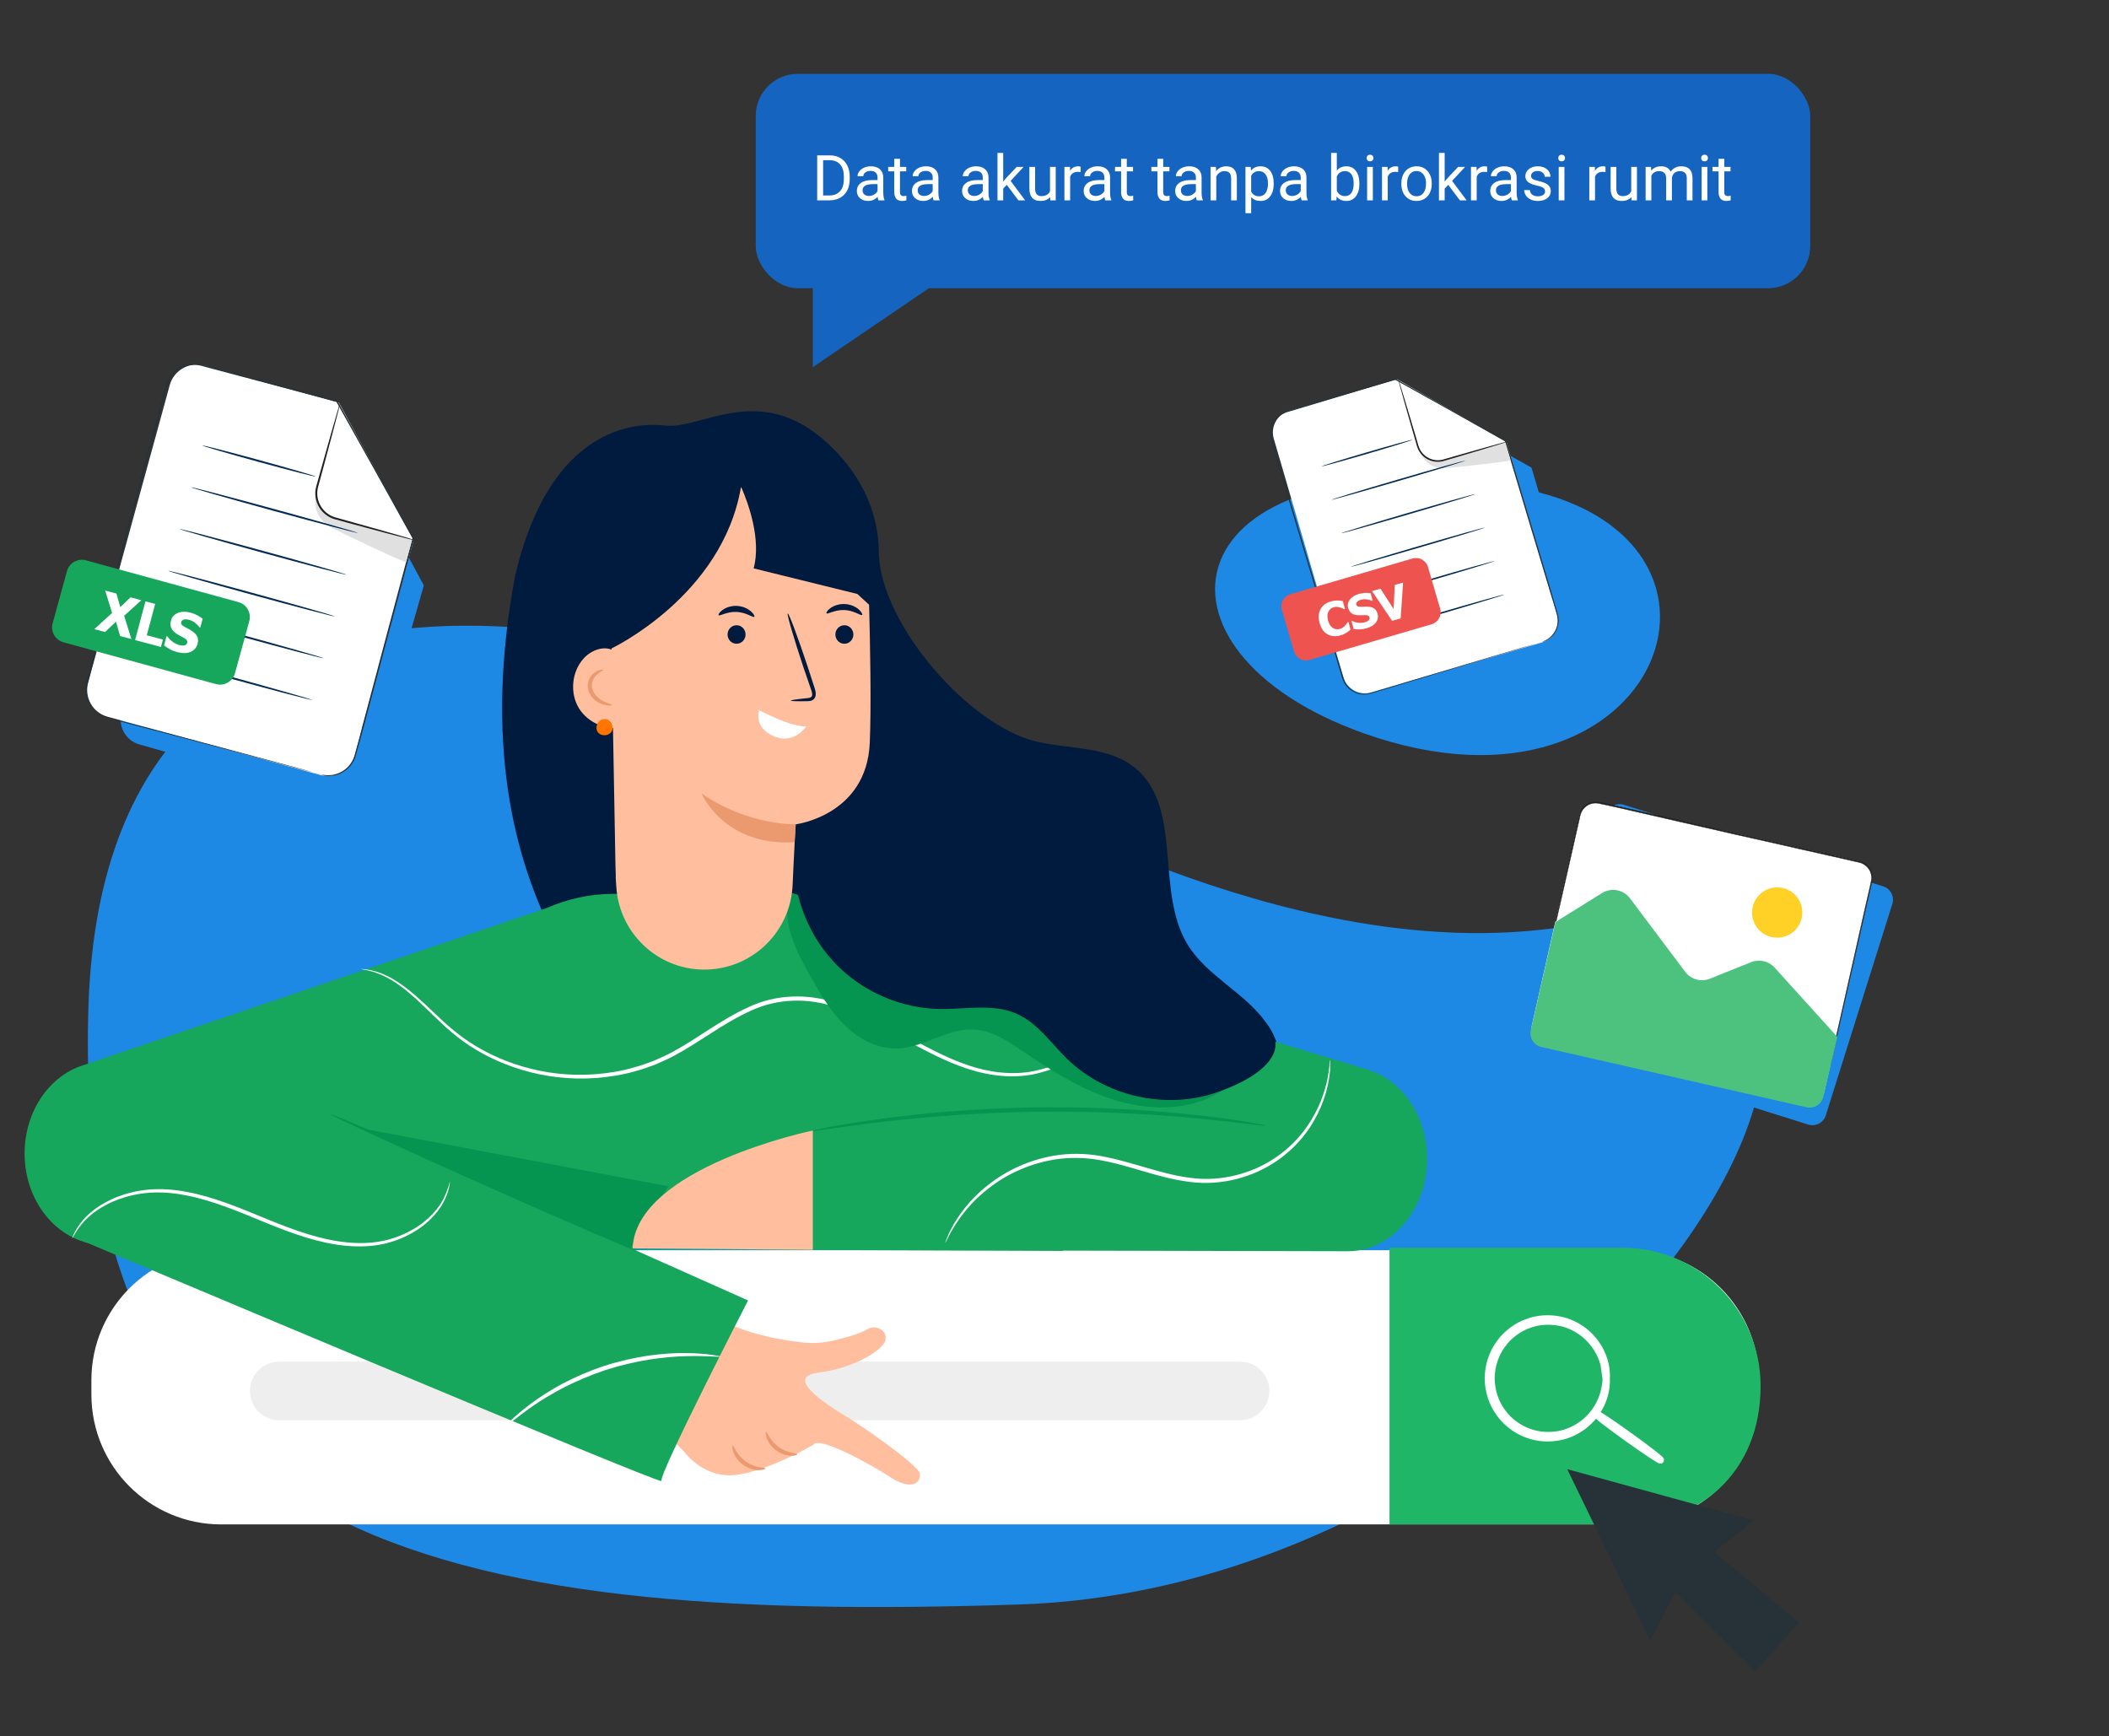 <svg width="600" height="494" viewBox="0 0 600 494" fill="none" xmlns="http://www.w3.org/2000/svg">
<rect x="0" y="0" width="600" height="494" fill="#333333" stroke="none"/>
<g clip-path="url(#clip0)">
<path d="M25.17 286.123C20.106 438.459 122.902 462.071 290 456.5C457.098 450.928 580.912 246.362 441.229 264.193C372.511 272.965 297.545 234.953 251.316 208.638C205.087 182.322 30.419 128.229 25.17 286.123Z" fill="#1E88E5"/>
<path d="M388 208.638C473.5 239 506.535 148.564 427 138C332.286 125.419 321.697 185.092 388 208.638Z" fill="#1E88E5"/>
<path d="M461.985 228.98L535.743 252.176C537.85 252.838 539.021 255.084 538.358 257.191L519.43 317.338C518.767 319.445 516.521 320.616 514.414 319.953L440.656 296.758C438.548 296.095 437.378 293.85 438.041 291.742L456.968 231.595C457.631 229.488 459.877 228.317 461.985 228.98Z" fill="#1E88E5"/>
<path d="M455.236 228.411L528.708 244.991C531.401 245.599 533.092 248.275 532.483 250.969L519.032 310.523C518.424 313.217 515.747 314.908 513.053 314.3L439.581 297.72C436.888 297.112 435.197 294.436 435.806 291.742L449.257 232.188C449.865 229.494 452.542 227.803 455.236 228.411Z" fill="white"/>
<path d="M498.625 258.045C497.748 261.899 500.158 265.733 504.009 266.608C507.861 267.484 511.693 265.07 512.57 261.215C513.447 257.361 511.037 253.528 507.186 252.652C503.334 251.776 499.502 254.19 498.625 258.045Z" fill="#FFD026"/>
<path d="M442.761 261.989L442.756 262.009L442.739 262.02L442.582 262.118L442.479 262.182L442.506 262.064C443.029 259.804 443.974 255.543 444.905 251.35C445.735 247.606 446.553 243.917 447.048 241.755C447.572 239.465 448.097 237.125 448.623 234.784L448.623 234.784L448.624 234.779C448.683 234.472 448.756 234.179 448.828 233.887L448.828 233.886C448.9 233.593 448.972 233.302 449.031 232.997L449.031 232.997C449.041 232.95 449.051 232.904 449.061 232.856C449.17 232.335 449.288 231.771 449.493 231.209L449.493 231.208C449.94 230.029 450.903 229.02 452.112 228.534C452.901 228.193 453.84 228.063 454.72 228.19C455.321 228.277 455.899 228.412 456.466 228.545C456.722 228.605 456.976 228.664 457.23 228.719C458.15 228.911 459.058 229.119 459.958 229.325C460.706 229.496 461.449 229.666 462.19 229.825C464.038 230.222 473.237 232.341 481.468 234.237C487.816 235.699 493.588 237.029 494.968 237.333L494.968 237.333C498.138 238.058 501.258 238.757 504.313 239.441L504.442 239.469C507.452 240.143 510.401 240.803 513.275 241.461C516.19 242.102 519.054 242.743 521.815 243.38L521.816 243.38C522.974 243.669 524.132 243.922 525.261 244.168C525.477 244.215 525.692 244.262 525.905 244.309L525.907 244.31C526.238 244.395 526.57 244.468 526.902 244.541L526.903 244.541C527.234 244.614 527.567 244.687 527.9 244.772C527.954 244.783 528.01 244.794 528.066 244.804C528.64 244.914 529.289 245.038 529.85 245.289C531.084 245.84 532.041 246.952 532.475 248.205L532.475 248.205L532.475 248.207C532.666 248.832 532.752 249.507 532.684 250.128C532.637 250.574 532.545 250.975 532.454 251.373C532.409 251.57 532.364 251.766 532.325 251.967L532.325 251.967L532.325 251.968C531.798 254.362 531.273 256.654 530.752 258.843C530.384 260.465 529.847 262.837 529.208 265.657C526.397 278.068 521.62 299.158 520.715 303.183L520.712 303.198L520.701 303.208L520.595 303.308L520.476 303.42L520.512 303.261L520.873 301.656L520.873 301.655C522.668 293.662 528.67 266.943 530.499 258.868L530.499 258.867C531.02 256.679 531.545 254.388 532.072 251.994C532.112 251.788 532.158 251.583 532.203 251.379C532.294 250.973 532.384 250.57 532.429 250.164C532.496 249.559 532.412 248.898 532.223 248.336L532.223 248.336L532.223 248.335C531.848 247.162 530.908 246.173 529.751 245.634C529.45 245.5 529.135 245.416 528.81 245.343C528.697 245.318 528.582 245.294 528.465 245.27C528.251 245.225 528.034 245.18 527.818 245.124C527.487 245.039 527.155 244.966 526.823 244.893L526.822 244.893C526.49 244.82 526.157 244.747 525.825 244.661C525.235 244.532 524.636 244.392 524.033 244.252C523.273 244.075 522.505 243.896 521.735 243.732L521.734 243.732C518.974 243.095 516.11 242.455 513.195 241.813L513.195 241.813C507.366 240.478 501.23 239.085 494.888 237.685C491.717 236.986 465.384 230.931 462.111 230.177C461.292 230.002 460.461 229.813 459.63 229.624L459.63 229.624C458.799 229.435 457.969 229.247 457.15 229.071C456.741 228.983 456.32 228.895 455.897 228.807L455.897 228.807C455.476 228.719 455.054 228.631 454.646 228.543C453.783 228.419 452.968 228.499 452.197 228.832C451.115 229.31 450.227 230.199 449.79 231.301L449.79 231.303C449.573 231.803 449.455 232.409 449.335 233.022L449.335 233.023C449.275 233.33 449.203 233.623 449.131 233.915L449.131 233.916C449.058 234.208 448.987 234.5 448.927 234.804L448.927 234.806L448.926 234.811C448.4 237.152 447.875 239.493 447.351 241.783C446.906 243.728 446.189 246.894 445.437 250.22C444.417 254.727 443.33 259.528 442.761 261.989Z" fill="#212121" stroke="#212121" stroke-width="0.1"/>
<path d="M522.719 295.027L504.868 275.293C503.182 273.429 500.514 272.814 498.182 273.75L486.462 278.458C483.943 279.47 481.059 278.665 479.429 276.495L463.723 255.587C461.854 253.099 458.394 252.453 455.752 254.098L442.503 262.354L435.506 293.101C435.016 295.255 436.364 297.398 438.519 297.888L513.94 315.037C516.084 315.524 518.22 314.19 518.722 312.05L522.719 295.027Z" fill="#4DC27E"/>
<rect x="215" y="21" width="300" height="61" rx="12" fill="#1565C0"/>
<path d="M232.485 57V44.203H236.098C237.211 44.203 238.195 44.449 239.051 44.941C239.906 45.434 240.565 46.134 241.028 47.042C241.497 47.95 241.734 48.993 241.74 50.171V50.988C241.74 52.195 241.506 53.253 241.037 54.161C240.574 55.069 239.909 55.767 239.042 56.253C238.181 56.739 237.176 56.988 236.027 57H232.485ZM234.173 45.592V55.62H235.948C237.249 55.62 238.26 55.216 238.98 54.407C239.707 53.599 240.07 52.447 240.07 50.953V50.206C240.07 48.753 239.728 47.625 239.042 46.822C238.362 46.014 237.396 45.603 236.142 45.592H234.173ZM249.914 57C249.82 56.812 249.744 56.478 249.686 55.998C248.93 56.783 248.027 57.176 246.979 57.176C246.041 57.176 245.271 56.912 244.667 56.385C244.069 55.852 243.771 55.178 243.771 54.363C243.771 53.373 244.146 52.605 244.896 52.06C245.651 51.51 246.712 51.234 248.077 51.234H249.659V50.487C249.659 49.919 249.489 49.468 249.149 49.134C248.81 48.794 248.309 48.624 247.646 48.624C247.066 48.624 246.58 48.77 246.188 49.063C245.795 49.356 245.599 49.711 245.599 50.127H243.964C243.964 49.652 244.131 49.195 244.465 48.756C244.805 48.31 245.262 47.959 245.836 47.701C246.416 47.443 247.052 47.315 247.743 47.315C248.839 47.315 249.697 47.59 250.318 48.141C250.939 48.685 251.262 49.438 251.285 50.399V54.776C251.285 55.649 251.396 56.344 251.619 56.859V57H249.914ZM247.216 55.761C247.726 55.761 248.209 55.629 248.666 55.365C249.123 55.102 249.454 54.759 249.659 54.337V52.386H248.385C246.393 52.386 245.396 52.969 245.396 54.135C245.396 54.645 245.566 55.043 245.906 55.33C246.246 55.617 246.683 55.761 247.216 55.761ZM256.04 45.188V47.49H257.815V48.747H256.04V54.645C256.04 55.025 256.119 55.312 256.277 55.506C256.436 55.693 256.705 55.787 257.086 55.787C257.273 55.787 257.531 55.752 257.859 55.682V57C257.432 57.117 257.016 57.176 256.611 57.176C255.885 57.176 255.337 56.956 254.968 56.517C254.599 56.077 254.414 55.453 254.414 54.645V48.747H252.683V47.49H254.414V45.188H256.04ZM265.594 57C265.5 56.812 265.424 56.478 265.365 55.998C264.609 56.783 263.707 57.176 262.658 57.176C261.721 57.176 260.95 56.912 260.347 56.385C259.749 55.852 259.45 55.178 259.45 54.363C259.45 53.373 259.825 52.605 260.575 52.06C261.331 51.51 262.392 51.234 263.757 51.234H265.339V50.487C265.339 49.919 265.169 49.468 264.829 49.134C264.489 48.794 263.988 48.624 263.326 48.624C262.746 48.624 262.26 48.77 261.867 49.063C261.475 49.356 261.278 49.711 261.278 50.127H259.644C259.644 49.652 259.811 49.195 260.145 48.756C260.484 48.31 260.941 47.959 261.516 47.701C262.096 47.443 262.731 47.315 263.423 47.315C264.519 47.315 265.377 47.59 265.998 48.141C266.619 48.685 266.941 49.438 266.965 50.399V54.776C266.965 55.649 267.076 56.344 267.299 56.859V57H265.594ZM262.896 55.761C263.405 55.761 263.889 55.629 264.346 55.365C264.803 55.102 265.134 54.759 265.339 54.337V52.386H264.064C262.072 52.386 261.076 52.969 261.076 54.135C261.076 54.645 261.246 55.043 261.586 55.33C261.926 55.617 262.362 55.761 262.896 55.761ZM279.85 57C279.756 56.812 279.68 56.478 279.621 55.998C278.865 56.783 277.963 57.176 276.914 57.176C275.977 57.176 275.206 56.912 274.603 56.385C274.005 55.852 273.706 55.178 273.706 54.363C273.706 53.373 274.081 52.605 274.831 52.06C275.587 51.51 276.647 51.234 278.013 51.234H279.595V50.487C279.595 49.919 279.425 49.468 279.085 49.134C278.745 48.794 278.244 48.624 277.582 48.624C277.002 48.624 276.516 48.77 276.123 49.063C275.73 49.356 275.534 49.711 275.534 50.127H273.899C273.899 49.652 274.066 49.195 274.4 48.756C274.74 48.31 275.197 47.959 275.771 47.701C276.352 47.443 276.987 47.315 277.679 47.315C278.774 47.315 279.633 47.59 280.254 48.141C280.875 48.685 281.197 49.438 281.221 50.399V54.776C281.221 55.649 281.332 56.344 281.555 56.859V57H279.85ZM277.151 55.761C277.661 55.761 278.145 55.629 278.602 55.365C279.059 55.102 279.39 54.759 279.595 54.337V52.386H278.32C276.328 52.386 275.332 52.969 275.332 54.135C275.332 54.645 275.502 55.043 275.842 55.33C276.182 55.617 276.618 55.761 277.151 55.761ZM286.424 52.597L285.404 53.66V57H283.778V43.5H285.404V51.665L286.274 50.619L289.236 47.49H291.214L287.514 51.463L291.645 57H289.737L286.424 52.597ZM298.764 56.06C298.131 56.804 297.202 57.176 295.978 57.176C294.964 57.176 294.19 56.883 293.657 56.297C293.13 55.705 292.863 54.832 292.857 53.678V47.49H294.483V53.634C294.483 55.075 295.069 55.796 296.241 55.796C297.483 55.796 298.31 55.333 298.72 54.407V47.49H300.346V57H298.799L298.764 56.06ZM307.421 48.949C307.175 48.908 306.908 48.888 306.621 48.888C305.555 48.888 304.831 49.342 304.45 50.25V57H302.824V47.49H304.406L304.433 48.589C304.966 47.739 305.722 47.315 306.7 47.315C307.017 47.315 307.257 47.355 307.421 47.438V48.949ZM314.443 57C314.35 56.812 314.273 56.478 314.215 55.998C313.459 56.783 312.557 57.176 311.508 57.176C310.57 57.176 309.8 56.912 309.196 56.385C308.599 55.852 308.3 55.178 308.3 54.363C308.3 53.373 308.675 52.605 309.425 52.06C310.181 51.51 311.241 51.234 312.606 51.234H314.188V50.487C314.188 49.919 314.019 49.468 313.679 49.134C313.339 48.794 312.838 48.624 312.176 48.624C311.596 48.624 311.109 48.77 310.717 49.063C310.324 49.356 310.128 49.711 310.128 50.127H308.493C308.493 49.652 308.66 49.195 308.994 48.756C309.334 48.31 309.791 47.959 310.365 47.701C310.945 47.443 311.581 47.315 312.272 47.315C313.368 47.315 314.227 47.59 314.848 48.141C315.469 48.685 315.791 49.438 315.814 50.399V54.776C315.814 55.649 315.926 56.344 316.148 56.859V57H314.443ZM311.745 55.761C312.255 55.761 312.738 55.629 313.195 55.365C313.652 55.102 313.983 54.759 314.188 54.337V52.386H312.914C310.922 52.386 309.926 52.969 309.926 54.135C309.926 54.645 310.096 55.043 310.436 55.33C310.775 55.617 311.212 55.761 311.745 55.761ZM320.569 45.188V47.49H322.345V48.747H320.569V54.645C320.569 55.025 320.648 55.312 320.807 55.506C320.965 55.693 321.234 55.787 321.615 55.787C321.803 55.787 322.061 55.752 322.389 55.682V57C321.961 57.117 321.545 57.176 321.141 57.176C320.414 57.176 319.866 56.956 319.497 56.517C319.128 56.077 318.943 55.453 318.943 54.645V48.747H317.212V47.49H318.943V45.188H320.569ZM330.923 45.188V47.49H332.698V48.747H330.923V54.645C330.923 55.025 331.002 55.312 331.16 55.506C331.318 55.693 331.588 55.787 331.969 55.787C332.156 55.787 332.414 55.752 332.742 55.682V57C332.314 57.117 331.898 57.176 331.494 57.176C330.768 57.176 330.22 56.956 329.851 56.517C329.481 56.077 329.297 55.453 329.297 54.645V48.747H327.565V47.49H329.297V45.188H330.923ZM340.477 57C340.383 56.812 340.307 56.478 340.248 55.998C339.492 56.783 338.59 57.176 337.541 57.176C336.604 57.176 335.833 56.912 335.229 56.385C334.632 55.852 334.333 55.178 334.333 54.363C334.333 53.373 334.708 52.605 335.458 52.06C336.214 51.51 337.274 51.234 338.64 51.234H340.222V50.487C340.222 49.919 340.052 49.468 339.712 49.134C339.372 48.794 338.871 48.624 338.209 48.624C337.629 48.624 337.143 48.77 336.75 49.063C336.357 49.356 336.161 49.711 336.161 50.127H334.526C334.526 49.652 334.693 49.195 335.027 48.756C335.367 48.31 335.824 47.959 336.398 47.701C336.979 47.443 337.614 47.315 338.306 47.315C339.401 47.315 340.26 47.59 340.881 48.141C341.502 48.685 341.824 49.438 341.848 50.399V54.776C341.848 55.649 341.959 56.344 342.182 56.859V57H340.477ZM337.778 55.761C338.288 55.761 338.771 55.629 339.229 55.365C339.686 55.102 340.017 54.759 340.222 54.337V52.386H338.947C336.955 52.386 335.959 52.969 335.959 54.135C335.959 54.645 336.129 55.043 336.469 55.33C336.809 55.617 337.245 55.761 337.778 55.761ZM345.935 47.49L345.987 48.685C346.714 47.772 347.663 47.315 348.835 47.315C350.845 47.315 351.858 48.448 351.876 50.716V57H350.25V50.707C350.244 50.022 350.086 49.515 349.775 49.187C349.471 48.858 348.993 48.694 348.343 48.694C347.815 48.694 347.353 48.835 346.954 49.116C346.556 49.398 346.245 49.767 346.022 50.224V57H344.396V47.49H345.935ZM362.361 52.351C362.361 53.798 362.03 54.964 361.368 55.849C360.706 56.733 359.81 57.176 358.679 57.176C357.524 57.176 356.616 56.81 355.954 56.077V60.656H354.328V47.49H355.813L355.893 48.545C356.555 47.725 357.475 47.315 358.652 47.315C359.795 47.315 360.697 47.745 361.359 48.606C362.027 49.468 362.361 50.666 362.361 52.201V52.351ZM360.735 52.166C360.735 51.094 360.507 50.247 360.05 49.626C359.593 49.005 358.966 48.694 358.169 48.694C357.185 48.694 356.446 49.131 355.954 50.004V54.548C356.44 55.415 357.185 55.849 358.187 55.849C358.966 55.849 359.584 55.541 360.041 54.926C360.504 54.305 360.735 53.385 360.735 52.166ZM370.307 57C370.213 56.812 370.137 56.478 370.078 55.998C369.322 56.783 368.42 57.176 367.371 57.176C366.434 57.176 365.663 56.912 365.06 56.385C364.462 55.852 364.163 55.178 364.163 54.363C364.163 53.373 364.538 52.605 365.288 52.06C366.044 51.51 367.104 51.234 368.47 51.234H370.052V50.487C370.052 49.919 369.882 49.468 369.542 49.134C369.202 48.794 368.701 48.624 368.039 48.624C367.459 48.624 366.973 48.77 366.58 49.063C366.188 49.356 365.991 49.711 365.991 50.127H364.356C364.356 49.652 364.523 49.195 364.857 48.756C365.197 48.31 365.654 47.959 366.229 47.701C366.809 47.443 367.444 47.315 368.136 47.315C369.231 47.315 370.09 47.59 370.711 48.141C371.332 48.685 371.654 49.438 371.678 50.399V54.776C371.678 55.649 371.789 56.344 372.012 56.859V57H370.307ZM367.608 55.761C368.118 55.761 368.602 55.629 369.059 55.365C369.516 55.102 369.847 54.759 370.052 54.337V52.386H368.777C366.785 52.386 365.789 52.969 365.789 54.135C365.789 54.645 365.959 55.043 366.299 55.33C366.639 55.617 367.075 55.761 367.608 55.761ZM386.742 52.351C386.742 53.804 386.408 54.973 385.74 55.857C385.072 56.736 384.176 57.176 383.051 57.176C381.85 57.176 380.921 56.751 380.265 55.901L380.186 57H378.691V43.5H380.317V48.536C380.974 47.722 381.879 47.315 383.033 47.315C384.188 47.315 385.093 47.751 385.749 48.624C386.411 49.497 386.742 50.692 386.742 52.21V52.351ZM385.116 52.166C385.116 51.059 384.902 50.203 384.475 49.6C384.047 48.996 383.432 48.694 382.629 48.694C381.557 48.694 380.786 49.192 380.317 50.188V54.302C380.815 55.298 381.592 55.796 382.646 55.796C383.426 55.796 384.032 55.494 384.466 54.891C384.899 54.287 385.116 53.379 385.116 52.166ZM390.565 57H388.939V47.49H390.565V57ZM388.808 44.968C388.808 44.704 388.887 44.481 389.045 44.3C389.209 44.118 389.449 44.027 389.766 44.027C390.082 44.027 390.322 44.118 390.486 44.3C390.65 44.481 390.732 44.704 390.732 44.968C390.732 45.231 390.65 45.451 390.486 45.627C390.322 45.803 390.082 45.891 389.766 45.891C389.449 45.891 389.209 45.803 389.045 45.627C388.887 45.451 388.808 45.231 388.808 44.968ZM397.772 48.949C397.526 48.908 397.26 48.888 396.973 48.888C395.906 48.888 395.183 49.342 394.802 50.25V57H393.176V47.49H394.758L394.784 48.589C395.317 47.739 396.073 47.315 397.052 47.315C397.368 47.315 397.608 47.355 397.772 47.438V48.949ZM398.669 52.157C398.669 51.226 398.851 50.388 399.214 49.644C399.583 48.899 400.093 48.325 400.743 47.921C401.399 47.517 402.146 47.315 402.984 47.315C404.279 47.315 405.325 47.763 406.122 48.659C406.925 49.556 407.326 50.748 407.326 52.236V52.351C407.326 53.276 407.147 54.108 406.79 54.847C406.438 55.579 405.932 56.15 405.27 56.56C404.613 56.971 403.857 57.176 403.002 57.176C401.713 57.176 400.667 56.727 399.864 55.831C399.067 54.935 398.669 53.748 398.669 52.272V52.157ZM400.304 52.351C400.304 53.405 400.547 54.252 401.033 54.891C401.525 55.529 402.182 55.849 403.002 55.849C403.828 55.849 404.484 55.526 404.971 54.882C405.457 54.231 405.7 53.323 405.7 52.157C405.7 51.114 405.451 50.27 404.953 49.626C404.461 48.976 403.805 48.65 402.984 48.65C402.182 48.65 401.534 48.97 401.042 49.608C400.55 50.247 400.304 51.161 400.304 52.351ZM412.02 52.597L411 53.66V57H409.374V43.5H411V51.665L411.87 50.619L414.832 47.49H416.81L413.109 51.463L417.24 57H415.333L412.02 52.597ZM423.085 48.949C422.839 48.908 422.572 48.888 422.285 48.888C421.219 48.888 420.495 49.342 420.114 50.25V57H418.488V47.49H420.07L420.097 48.589C420.63 47.739 421.386 47.315 422.364 47.315C422.681 47.315 422.921 47.355 423.085 47.438V48.949ZM430.107 57C430.014 56.812 429.938 56.478 429.879 55.998C429.123 56.783 428.221 57.176 427.172 57.176C426.234 57.176 425.464 56.912 424.86 56.385C424.263 55.852 423.964 55.178 423.964 54.363C423.964 53.373 424.339 52.605 425.089 52.06C425.845 51.51 426.905 51.234 428.271 51.234H429.853V50.487C429.853 49.919 429.683 49.468 429.343 49.134C429.003 48.794 428.502 48.624 427.84 48.624C427.26 48.624 426.773 48.77 426.381 49.063C425.988 49.356 425.792 49.711 425.792 50.127H424.157C424.157 49.652 424.324 49.195 424.658 48.756C424.998 48.31 425.455 47.959 426.029 47.701C426.609 47.443 427.245 47.315 427.937 47.315C429.032 47.315 429.891 47.59 430.512 48.141C431.133 48.685 431.455 49.438 431.479 50.399V54.776C431.479 55.649 431.59 56.344 431.812 56.859V57H430.107ZM427.409 55.761C427.919 55.761 428.402 55.629 428.859 55.365C429.316 55.102 429.647 54.759 429.853 54.337V52.386H428.578C426.586 52.386 425.59 52.969 425.59 54.135C425.59 54.645 425.76 55.043 426.1 55.33C426.439 55.617 426.876 55.761 427.409 55.761ZM439.564 54.477C439.564 54.038 439.397 53.698 439.063 53.458C438.735 53.212 438.158 53.001 437.332 52.825C436.512 52.649 435.858 52.438 435.372 52.192C434.892 51.946 434.534 51.653 434.3 51.313C434.071 50.974 433.957 50.569 433.957 50.101C433.957 49.321 434.285 48.662 434.941 48.123C435.604 47.584 436.447 47.315 437.473 47.315C438.551 47.315 439.424 47.593 440.092 48.149C440.766 48.706 441.103 49.418 441.103 50.285H439.468C439.468 49.84 439.277 49.456 438.896 49.134C438.521 48.812 438.047 48.65 437.473 48.65C436.881 48.65 436.418 48.779 436.084 49.037C435.75 49.295 435.583 49.632 435.583 50.048C435.583 50.44 435.738 50.736 436.049 50.935C436.359 51.135 436.919 51.325 437.728 51.507C438.542 51.688 439.201 51.905 439.705 52.157C440.209 52.409 440.581 52.714 440.821 53.071C441.067 53.423 441.19 53.853 441.19 54.363C441.19 55.213 440.851 55.895 440.171 56.411C439.491 56.921 438.609 57.176 437.525 57.176C436.764 57.176 436.09 57.041 435.504 56.772C434.918 56.502 434.458 56.127 434.124 55.647C433.796 55.16 433.632 54.636 433.632 54.073H435.258C435.287 54.618 435.504 55.052 435.908 55.374C436.318 55.69 436.857 55.849 437.525 55.849C438.141 55.849 438.633 55.726 439.002 55.48C439.377 55.227 439.564 54.894 439.564 54.477ZM445.075 57H443.449V47.49H445.075V57ZM443.317 44.968C443.317 44.704 443.396 44.481 443.555 44.3C443.719 44.118 443.959 44.027 444.275 44.027C444.592 44.027 444.832 44.118 444.996 44.3C445.16 44.481 445.242 44.704 445.242 44.968C445.242 45.231 445.16 45.451 444.996 45.627C444.832 45.803 444.592 45.891 444.275 45.891C443.959 45.891 443.719 45.803 443.555 45.627C443.396 45.451 443.317 45.231 443.317 44.968ZM456.747 48.949C456.501 48.908 456.234 48.888 455.947 48.888C454.881 48.888 454.157 49.342 453.776 50.25V57H452.15V47.49H453.732L453.759 48.589C454.292 47.739 455.048 47.315 456.026 47.315C456.343 47.315 456.583 47.355 456.747 47.438V48.949ZM464.121 56.06C463.488 56.804 462.56 57.176 461.335 57.176C460.321 57.176 459.548 56.883 459.015 56.297C458.487 55.705 458.221 54.832 458.215 53.678V47.49H459.841V53.634C459.841 55.075 460.427 55.796 461.599 55.796C462.841 55.796 463.667 55.333 464.077 54.407V47.49H465.703V57H464.156L464.121 56.06ZM469.711 47.49L469.755 48.545C470.452 47.725 471.393 47.315 472.576 47.315C473.906 47.315 474.812 47.824 475.292 48.844C475.608 48.387 476.019 48.018 476.522 47.736C477.032 47.455 477.633 47.315 478.324 47.315C480.41 47.315 481.471 48.419 481.506 50.628V57H479.88V50.725C479.88 50.045 479.725 49.538 479.414 49.204C479.104 48.864 478.582 48.694 477.85 48.694C477.246 48.694 476.745 48.876 476.347 49.239C475.948 49.597 475.717 50.08 475.652 50.69V57H474.018V50.769C474.018 49.386 473.341 48.694 471.987 48.694C470.921 48.694 470.191 49.148 469.799 50.057V57H468.173V47.49H469.711ZM485.733 57H484.107V47.49H485.733V57ZM483.976 44.968C483.976 44.704 484.055 44.481 484.213 44.3C484.377 44.118 484.617 44.027 484.934 44.027C485.25 44.027 485.49 44.118 485.654 44.3C485.818 44.481 485.9 44.704 485.9 44.968C485.9 45.231 485.818 45.451 485.654 45.627C485.49 45.803 485.25 45.891 484.934 45.891C484.617 45.891 484.377 45.803 484.213 45.627C484.055 45.451 483.976 45.231 483.976 44.968ZM490.55 45.188V47.49H492.325V48.747H490.55V54.645C490.55 55.025 490.629 55.312 490.787 55.506C490.945 55.693 491.215 55.787 491.596 55.787C491.783 55.787 492.041 55.752 492.369 55.682V57C491.941 57.117 491.525 57.176 491.121 57.176C490.395 57.176 489.847 56.956 489.478 56.517C489.108 56.077 488.924 55.453 488.924 54.645V48.747H487.192V47.49H488.924V45.188H490.55Z" fill="white"/>
<path d="M265 81.5L231.25 104.45L231.25 58.55L265 81.5Z" fill="#1565C0"/>
<path d="M95.544 227.726L39.605 211.783C35.741 210.682 33.502 206.651 34.605 202.785L56.718 125.321C57.822 121.455 61.853 119.211 65.717 120.312L101.193 130.423L120.571 166.569L104.542 222.717C103.43 226.581 99.408 228.827 95.544 227.726Z" fill="#1E88E5"/>
<path d="M91.19 220.515L30.564 203.907C26.377 202.76 23.919 198.403 25.077 194.182L48.288 109.595C49.447 105.374 53.785 102.879 57.972 104.026L96.421 114.559L117.698 153.635L100.874 214.946C99.706 219.165 95.377 221.663 91.19 220.515Z" fill="white"/>
<path d="M91.356 220.351C91.356 220.351 91.433 220.389 91.705 220.425C91.976 220.462 92.247 220.498 92.712 220.532C93.642 220.6 94.997 220.587 96.618 219.833C98.201 219.157 100.011 217.625 100.846 215.133C101.566 212.68 102.321 209.761 103.112 206.57C106.512 193.726 111.385 175.317 117.355 153.092L117.394 153.208C110.849 141.395 103.521 128.231 95.645 114.218L95.8 114.294C88.624 112.425 81.138 110.403 73.458 108.384C69.618 107.374 65.7 106.326 61.782 105.278C60.773 104.978 59.804 104.793 58.795 104.493C57.787 104.192 56.778 103.892 55.848 103.823C53.833 103.611 51.785 104.252 50.206 105.51C49.089 106.414 48.322 107.586 47.828 108.989C47.45 110.351 47.034 111.791 46.656 113.154C45.9 115.879 45.183 118.719 44.426 121.444C42.992 126.932 41.517 132.304 40.081 137.597C37.209 148.184 34.489 158.459 31.921 168.228C30.598 173.094 29.313 177.881 28.105 182.513C27.462 184.809 26.897 187.144 26.292 189.363C26.029 190.491 25.687 191.581 25.424 192.71C25.16 193.838 24.741 194.89 24.671 196.017C24.57 198.192 25.32 200.397 26.801 201.896C27.503 202.627 28.437 203.277 29.407 203.656C30.378 204.034 31.425 204.257 32.434 204.557C36.429 205.643 40.269 206.653 43.954 207.587C58.616 211.478 70.525 214.697 78.787 216.905C82.86 218.029 86.118 218.851 88.213 219.49C89.3 219.828 90.076 220.015 90.658 220.203C91.045 220.199 91.356 220.351 91.356 220.351C91.356 220.351 91.084 220.315 90.502 220.127C89.92 219.939 89.144 219.752 88.02 219.492C85.886 218.931 82.629 218.109 78.555 216.985C70.293 214.777 58.424 211.674 43.761 207.783C40.077 206.849 36.237 205.839 32.241 204.753C31.233 204.453 30.263 204.268 29.215 203.852C28.245 203.473 27.311 202.823 26.531 202.054C25.011 200.439 24.105 198.157 24.245 195.905C24.315 194.778 24.694 193.61 24.997 192.598C25.261 191.469 25.602 190.379 25.866 189.251C26.47 187.032 27.113 184.735 27.678 182.4C28.887 177.769 30.171 172.982 31.494 168.116C34.062 158.347 36.86 148.11 39.654 137.485C41.09 132.191 42.487 126.782 44 121.332C44.756 118.607 45.435 115.844 46.229 113.042C46.607 111.679 46.908 110.279 47.402 108.876C47.896 107.474 48.817 106.184 49.934 105.28C51.589 103.866 53.831 103.222 55.923 103.473C57.008 103.618 58.017 103.918 58.948 104.181C59.957 104.481 60.926 104.666 61.935 104.966C65.853 106.014 69.77 107.062 73.611 108.072C81.291 110.091 88.777 112.113 95.953 113.982L96.031 114.02L96.07 114.137C103.908 128.227 111.159 141.353 117.781 153.204L117.821 153.32L117.783 153.398C111.812 175.623 106.862 193.995 103.463 206.838C102.555 210.069 101.838 212.91 101.119 215.363C100.283 217.856 98.396 219.35 96.775 220.103C95.154 220.857 93.721 220.832 92.791 220.764C92.326 220.73 91.977 220.656 91.822 220.58C91.433 220.389 91.356 220.351 91.356 220.351Z" fill="#263238"/>
<path d="M89.976 140.626C89.976 140.626 88.1 146.319 93.933 149.954C94.147 150.088 94.386 150.208 94.616 150.325C97.359 151.651 115.391 160.349 115.512 159.906C115.648 159.412 117.268 153.508 117.268 153.508L95.163 147.452C95.163 147.452 89.69 145.747 89.976 140.626Z" fill="#E0E0E0"/>
<path d="M118.261 153.78C118.255 153.8 118.048 153.765 117.663 153.67C117.217 153.559 116.658 153.427 115.968 153.26C114.431 152.861 112.319 152.314 109.753 151.644C107.109 150.941 103.995 150.099 100.545 149.176C98.813 148.701 96.991 148.202 95.108 147.686C93.165 147.111 91.415 145.678 90.477 143.731C90.005 142.768 89.74 141.72 89.704 140.67C89.641 139.635 89.889 138.576 90.173 137.657C90.7 135.776 91.198 133.962 91.683 132.232C92.649 128.791 93.524 125.683 94.268 123.049C95.004 120.488 95.609 118.4 96.049 116.874C96.257 116.195 96.43 115.646 96.561 115.206C96.686 114.828 96.752 114.63 96.772 114.635C96.792 114.641 96.757 114.848 96.662 115.233C96.55 115.679 96.418 116.239 96.251 116.93C95.85 118.467 95.303 120.581 94.631 123.148C93.927 125.794 93.082 128.91 92.167 132.364C91.691 134.097 91.204 135.914 90.697 137.8C90.414 138.752 90.208 139.66 90.261 140.65C90.297 141.623 90.538 142.6 90.986 143.491C91.857 145.29 93.48 146.634 95.282 147.171C97.152 147.694 98.962 148.2 100.691 148.685C104.129 149.648 107.235 150.521 109.868 151.264C112.427 151.998 114.513 152.602 116.038 153.041C116.718 153.249 117.266 153.421 117.706 153.552C118.068 153.694 118.266 153.76 118.261 153.78Z" fill="#212121"/>
<path d="M89.779 135.578C89.741 135.719 82.498 133.865 73.596 131.426C64.695 128.988 57.518 126.892 57.557 126.751C57.596 126.61 64.839 128.464 73.74 130.902C82.642 133.341 89.821 135.427 89.779 135.578Z" fill="#022B55"/>
<path d="M101.819 151.637C101.78 151.779 91.114 148.986 77.993 145.392C64.872 141.798 54.272 138.764 54.311 138.623C54.35 138.482 65.016 141.274 78.137 144.868C91.247 148.46 101.858 151.496 101.819 151.637Z" fill="#022B55"/>
<path d="M98.559 163.516C98.52 163.657 87.854 160.865 74.733 157.271C61.613 153.677 51.013 150.643 51.051 150.502C51.09 150.361 61.757 153.153 74.877 156.747C87.987 160.339 98.598 163.375 98.559 163.516Z" fill="#022B55"/>
<path d="M95.299 175.396C95.261 175.537 84.594 172.745 71.474 169.15C58.353 165.556 47.753 162.522 47.791 162.381C47.83 162.24 58.497 165.032 71.617 168.626C84.728 172.218 95.341 175.245 95.299 175.396Z" fill="#022B55"/>
<path d="M92.042 187.265C92.003 187.406 81.336 184.614 68.216 181.02C55.095 177.426 44.495 174.392 44.534 174.251C44.572 174.11 55.239 176.902 68.359 180.496C81.47 184.088 92.08 187.124 92.042 187.265Z" fill="#022B55"/>
<path d="M88.782 199.145C88.743 199.286 78.076 196.494 64.956 192.899C51.835 189.305 41.235 186.271 41.274 186.13C41.312 185.989 51.979 188.781 65.1 192.375C78.21 195.967 88.82 199.004 88.782 199.145Z" fill="#022B55"/>
<path d="M61.438 194.633L18.059 182.749C15.712 182.107 14.332 179.681 14.976 177.333L19.043 162.512C19.687 160.164 22.113 158.781 24.459 159.424L67.839 171.308C70.185 171.95 71.566 174.376 70.921 176.724L66.854 191.545C66.21 193.893 63.784 195.276 61.438 194.633Z" fill="#16A75C"/>
<path d="M37.378 181.822L34.167 180.962L32.992 176.88L29.89 179.816L26.826 178.995L31.887 174.403L29.919 168.015L33.123 168.873L34.216 172.727L37.141 169.95L40.212 170.773L35.321 175.204L37.378 181.822Z" fill="white"/>
<path d="M45.784 184.075L38.429 182.104L41.381 171.086L44.148 171.828L41.759 180.744L46.347 181.973L45.784 184.075Z" fill="white"/>
<path d="M50.451 185.54C49.608 185.314 48.887 185.033 48.289 184.699C47.697 184.365 47.159 184.004 46.676 183.616L47.378 180.997L47.63 181.064C48.057 181.681 48.569 182.204 49.168 182.634C49.766 183.064 50.379 183.363 51.005 183.531C51.163 183.573 51.375 183.611 51.641 183.646C51.912 183.681 52.136 183.683 52.313 183.651C52.528 183.619 52.722 183.547 52.895 183.434C53.069 183.317 53.189 183.135 53.255 182.889C53.33 182.612 53.281 182.359 53.11 182.128C52.94 181.897 52.714 181.702 52.434 181.542C52.086 181.343 51.709 181.142 51.304 180.938C50.903 180.736 50.535 180.521 50.2 180.293C49.427 179.764 48.923 179.195 48.69 178.588C48.456 177.981 48.441 177.295 48.646 176.53C48.922 175.499 49.582 174.783 50.626 174.38C51.671 173.973 52.847 173.944 54.154 174.295C54.811 174.47 55.444 174.711 56.054 175.018C56.67 175.325 57.204 175.661 57.656 176.026L56.982 178.542L56.738 178.476C56.422 178.016 56.001 177.586 55.474 177.186C54.951 176.787 54.379 176.504 53.758 176.337C53.516 176.273 53.294 176.232 53.093 176.215C52.891 176.198 52.671 176.21 52.432 176.252C52.239 176.285 52.056 176.363 51.886 176.486C51.721 176.606 51.614 176.762 51.562 176.955C51.487 177.236 51.525 177.487 51.678 177.707C51.836 177.924 52.184 178.176 52.72 178.463C53.068 178.646 53.401 178.822 53.721 178.992C54.045 179.164 54.383 179.371 54.736 179.613C55.426 180.094 55.894 180.619 56.138 181.187C56.389 181.751 56.412 182.415 56.207 183.18C55.914 184.275 55.246 185.04 54.204 185.474C53.167 185.91 51.916 185.932 50.451 185.54Z" fill="white"/>
<path d="M445.118 185.422L400.209 198.759C397.106 199.68 393.842 197.909 392.922 194.804L374.477 132.598C373.557 129.493 375.327 126.226 378.429 125.305L406.91 116.847L435.7 133.04L449.07 178.129C449.983 181.236 448.22 184.501 445.118 185.422Z" fill="#1E88E5"/>
<path d="M438.646 182.797L390.051 197C386.694 197.981 383.169 196.03 382.182 192.646L362.392 124.829C361.404 121.444 363.326 117.901 366.683 116.92L397.501 107.913L428.592 125.732L442.937 174.888C443.916 178.275 442.002 181.816 438.646 182.797Z" fill="white"/>
<path d="M438.69 182.614C438.69 182.614 438.76 182.608 438.961 182.518C439.162 182.428 439.364 182.338 439.697 182.166C440.364 181.82 441.287 181.239 442.081 180.037C442.882 178.905 443.476 177.091 442.997 175.028C442.455 173.042 441.74 170.721 440.936 168.198C437.846 157.954 433.416 143.269 428.128 125.505L428.204 125.568C418.728 120.228 408.144 114.293 396.826 108.007L396.964 107.994C391.253 109.741 385.265 111.515 379.144 113.372C376.084 114.3 372.954 115.236 369.825 116.171C369.006 116.391 368.263 116.673 367.445 116.893C366.626 117.113 365.807 117.333 365.141 117.678C363.669 118.383 362.535 119.688 361.983 121.217C361.598 122.309 361.567 123.436 361.821 124.607C362.136 125.701 362.459 126.865 362.775 127.959C363.406 130.147 364.114 132.398 364.746 134.586C366.078 138.956 367.335 143.263 368.584 147.5C371.084 155.975 373.556 164.17 375.919 171.955C377.066 175.851 378.206 179.677 379.332 183.364C379.861 185.21 380.459 187.05 380.981 188.828C381.276 189.713 381.503 190.605 381.798 191.49C382.094 192.375 382.251 193.274 382.678 194.076C383.527 195.61 384.972 196.806 386.621 197.209C387.411 197.414 388.326 197.466 389.152 197.316C389.977 197.166 390.789 196.876 391.608 196.657C394.807 195.715 397.867 194.786 400.789 193.871C412.488 190.35 422.016 187.531 428.615 185.557C431.883 184.608 434.465 183.796 436.172 183.35C437.06 183.124 437.67 182.924 438.149 182.807C438.413 182.641 438.69 182.614 438.69 182.614C438.69 182.614 438.489 182.704 438.01 182.821C437.532 182.937 436.921 183.137 436.04 183.433C434.339 183.949 431.758 184.761 428.49 185.71C421.89 187.683 412.439 190.565 400.739 194.087C397.818 195.002 394.758 195.93 391.559 196.872C390.74 197.092 389.997 197.375 389.102 197.531C388.277 197.682 387.362 197.63 386.503 197.431C384.778 196.966 383.193 195.783 382.338 194.179C381.911 193.377 381.678 192.415 381.458 191.593C381.163 190.708 380.936 189.816 380.641 188.931C380.119 187.154 379.59 185.307 378.992 183.467C377.866 179.78 376.726 175.954 375.579 172.058C373.216 164.274 370.813 156.071 368.244 147.603C366.995 143.366 365.669 139.066 364.406 134.69C363.774 132.501 363.073 130.32 362.435 128.062C362.119 126.968 361.734 125.88 361.481 124.71C361.227 123.539 361.314 122.266 361.699 121.174C362.237 119.505 363.503 118.118 365.044 117.406C365.85 117.047 366.668 116.828 367.418 116.615C368.237 116.395 368.979 116.112 369.798 115.892C372.928 114.957 376.057 114.022 379.117 113.093C385.238 111.236 391.226 109.462 396.937 107.715L397.007 107.708L397.083 107.771C408.408 114.127 418.922 120.069 428.468 125.402L428.544 125.465L428.551 125.535C433.839 143.299 438.199 157.99 441.29 168.235C442.031 170.834 442.739 173.085 443.281 175.071C443.76 177.134 443.097 178.955 442.303 180.156C441.509 181.358 440.516 181.946 439.849 182.292C439.516 182.464 439.245 182.561 439.107 182.574C438.76 182.608 438.69 182.614 438.69 182.614Z" fill="#263238"/>
<path d="M404.086 128.513C404.086 128.513 405.202 133.21 410.738 133.241C410.942 133.243 411.156 133.224 411.363 133.207C413.804 132.958 429.845 131.312 429.741 130.957C429.625 130.561 428.244 125.827 428.244 125.827L410.526 131.006C410.526 131.006 406.052 132.147 404.086 128.513Z" fill="#E0E0E0"/>
<path d="M429.039 125.595C429.044 125.611 428.887 125.674 428.583 125.772C428.23 125.884 427.791 126.03 427.247 126.206C426.025 126.581 424.345 127.098 422.302 127.722C420.192 128.356 417.7 129.093 414.945 129.916C413.556 130.321 412.095 130.748 410.586 131.19C409.011 131.615 407.205 131.371 405.74 130.432C405.009 129.97 404.386 129.363 403.917 128.659C403.437 127.975 403.16 127.144 402.967 126.394C402.534 124.881 402.11 123.427 401.713 122.035C400.923 119.267 400.21 116.767 399.609 114.645C399.032 112.578 398.566 110.891 398.224 109.658C398.08 109.104 397.966 108.655 397.87 108.297C397.797 107.986 397.758 107.822 397.774 107.817C397.79 107.812 397.854 107.969 397.951 108.274C398.063 108.627 398.209 109.067 398.385 109.611C398.76 110.834 399.277 112.516 399.9 114.56C400.533 116.672 401.27 119.166 402.1 121.922C402.506 123.311 402.938 124.763 403.387 126.271C403.595 127.043 403.837 127.753 404.291 128.409C404.727 129.062 405.304 129.63 405.988 130.052C407.345 130.918 409.025 131.155 410.488 130.762C411.991 130.332 413.446 129.915 414.837 129.517C417.602 128.727 420.101 128.014 422.22 127.412C424.286 126.835 425.971 126.368 427.203 126.026C427.757 125.882 428.205 125.768 428.563 125.672C428.871 125.617 429.035 125.578 429.039 125.595Z" fill="#212121"/>
<path d="M401.82 125.133C401.853 125.246 396.102 127.032 388.967 129.118C381.832 131.203 376.025 132.795 375.992 132.682C375.959 132.569 381.71 130.783 388.845 128.698C395.98 126.612 401.785 125.012 401.82 125.133Z" fill="#022B55"/>
<path d="M416.857 131.066C416.89 131.179 408.395 133.767 397.879 136.841C387.362 139.915 378.81 142.309 378.777 142.196C378.744 142.083 387.239 139.495 397.756 136.421C408.265 133.349 416.824 130.953 416.857 131.066Z" fill="#022B55"/>
<path d="M419.637 140.59C419.67 140.703 411.175 143.292 400.658 146.365C390.141 149.439 381.589 151.833 381.556 151.72C381.523 151.607 390.018 149.019 400.535 145.945C411.044 142.874 419.604 140.477 419.637 140.59Z" fill="#022B55"/>
<path d="M422.416 150.115C422.449 150.228 413.954 152.816 403.437 155.89C392.92 158.964 384.369 161.358 384.336 161.245C384.303 161.132 392.798 158.544 403.315 155.47C413.823 152.398 422.381 149.994 422.416 150.115Z" fill="#022B55"/>
<path d="M425.192 159.631C425.225 159.744 416.73 162.332 406.213 165.406C395.697 168.48 387.145 170.874 387.112 170.761C387.079 170.648 395.574 168.06 406.091 164.986C416.6 161.914 425.159 159.518 425.192 159.631Z" fill="#022B55"/>
<path d="M427.972 169.155C428.005 169.268 419.51 171.856 408.993 174.93C398.476 178.004 389.924 180.398 389.891 180.285C389.858 180.172 398.353 177.584 408.87 174.51C419.379 171.439 427.939 169.042 427.972 169.155Z" fill="#022B55"/>
<path d="M407.312 177.604L372.541 187.767C370.66 188.317 368.689 187.236 368.14 185.354L364.673 173.471C364.123 171.588 365.203 169.616 367.084 169.066L401.855 158.903C403.735 158.354 405.706 159.435 406.256 161.317L409.723 173.2C410.273 175.082 409.193 177.055 407.312 177.604Z" fill="#EF5350"/>
<path d="M381.271 180.793C379.872 181.169 378.649 181.047 377.599 180.426C376.548 179.8 375.817 178.721 375.404 177.19C375.005 175.712 375.099 174.424 375.685 173.326C376.274 172.223 377.268 171.482 378.666 171.105C379.038 171.005 379.377 170.936 379.685 170.898C379.992 170.86 380.292 170.842 380.583 170.844C380.813 170.849 381.068 170.872 381.348 170.913C381.627 170.954 381.855 170.993 382.031 171.031L382.63 173.254L382.392 173.318C382.252 173.248 382.078 173.167 381.87 173.076C381.661 172.98 381.43 172.895 381.176 172.82C380.923 172.744 380.653 172.696 380.365 172.676C380.081 172.649 379.796 172.674 379.513 172.751C379.175 172.842 378.878 172.98 378.624 173.165C378.372 173.345 378.154 173.601 377.971 173.932C377.801 174.233 377.696 174.606 377.655 175.052C377.618 175.496 377.674 175.993 377.822 176.544C377.978 177.125 378.187 177.592 378.449 177.947C378.709 178.298 378.997 178.56 379.312 178.735C379.618 178.903 379.932 179 380.257 179.024C380.585 179.048 380.898 179.019 381.194 178.939C381.503 178.856 381.784 178.727 382.037 178.551C382.288 178.372 382.493 178.193 382.651 178.016C382.825 177.831 382.973 177.65 383.096 177.473C383.218 177.297 383.324 177.141 383.413 177.005L383.626 176.948L384.216 179.139C384.067 179.264 383.893 179.41 383.696 179.575C383.497 179.736 383.289 179.884 383.07 180.019C382.802 180.185 382.546 180.326 382.304 180.44C382.062 180.555 381.717 180.672 381.271 180.793Z" fill="white"/>
<path d="M388.693 178.778C387.979 178.971 387.332 179.071 386.752 179.08C386.177 179.087 385.63 179.051 385.111 178.972L384.514 176.755L384.727 176.698C385.301 176.968 385.899 177.134 386.52 177.195C387.141 177.256 387.716 177.215 388.246 177.072C388.38 177.036 388.551 176.974 388.76 176.887C388.974 176.798 389.139 176.704 389.255 176.605C389.399 176.491 389.51 176.355 389.589 176.2C389.667 176.04 389.678 175.856 389.621 175.647C389.558 175.413 389.415 175.248 389.192 175.152C388.969 175.055 388.722 175.008 388.449 175.009C388.109 175.011 387.748 175.024 387.364 175.047C386.985 175.068 386.624 175.067 386.282 175.043C385.491 174.983 384.882 174.78 384.453 174.435C384.024 174.089 383.722 173.593 383.548 172.946C383.312 172.074 383.492 171.269 384.085 170.531C384.678 169.789 385.527 169.269 386.633 168.971C387.188 168.822 387.755 168.729 388.332 168.695C388.913 168.659 389.447 168.678 389.932 168.753L390.506 170.882L390.3 170.938C389.873 170.735 389.382 170.599 388.826 170.529C388.274 170.458 387.735 170.494 387.21 170.636C387.005 170.691 386.825 170.755 386.67 170.828C386.516 170.901 386.36 171.004 386.203 171.136C386.075 171.242 385.974 171.376 385.902 171.539C385.832 171.697 385.819 171.857 385.863 172.02C385.927 172.257 386.062 172.425 386.267 172.522C386.476 172.613 386.837 172.65 387.352 172.632C387.684 172.619 388.003 172.607 388.309 172.596C388.619 172.584 388.955 172.592 389.316 172.62C390.026 172.679 390.591 172.865 391.011 173.177C391.434 173.484 391.732 173.961 391.907 174.608C392.157 175.535 391.992 176.378 391.414 177.138C390.839 177.898 389.932 178.444 388.693 178.778Z" fill="white"/>
<path d="M399.169 165.773L398.477 175.96L396.035 176.618L390.316 168.16L392.746 167.505L396.477 173.275L396.803 166.411L399.169 165.773Z" fill="white"/>
<path d="M463.489 433.719H62.926C42.53 433.719 26 417.167 26 396.745V392.689C26 372.267 42.53 355.715 62.926 355.715H463.489C483.885 355.715 500.415 372.267 500.415 392.689V396.745C500.415 417.151 483.885 433.719 463.489 433.719Z" fill="white"/>
<path d="M395.304 355V433.703H461.581C483.295 433.703 500.881 419 500.881 394.352C500.881 372.609 483.28 355 461.581 355H395.304Z" fill="#1FB767"/>
<path d="M457.442 392.341C457.443 392.337 457.443 392.338 457.442 392.343L457.442 392.341ZM449.964 379.583C453.593 382.327 455.203 385.869 455.835 388.277L456.43 392.393C456.423 392.46 456.417 392.533 456.41 392.614C456.397 392.766 456.382 392.946 456.359 393.171C456.289 393.838 456.153 394.815 455.835 396.044C455.203 398.453 453.592 402.01 449.965 404.738C448.17 406.082 445.914 407.21 443.32 407.66C440.735 408.099 437.817 408.005 435.061 406.955L435.061 406.955L435.051 406.951C433.657 406.456 432.32 405.735 431.087 404.801L431.087 404.801L431.079 404.795C429.835 403.895 428.709 402.768 427.778 401.46L427.778 401.46L427.77 401.449C425.837 398.884 424.751 395.572 424.72 392.161C424.751 388.736 425.852 385.438 427.771 382.871L427.771 382.871L427.778 382.861C428.709 381.553 429.835 380.427 431.079 379.526L431.079 379.526L431.087 379.52C432.323 378.584 433.658 377.85 435.046 377.371L435.054 377.369L435.061 377.366C437.817 376.316 440.719 376.222 443.32 376.661C445.914 377.112 448.17 378.239 449.964 379.583ZM457.489 392.179C457.49 392.172 457.491 392.166 457.491 392.159C457.497 392.106 457.504 392.031 457.51 391.933C457.522 391.738 457.532 391.455 457.523 391.089C457.504 390.358 457.412 389.296 457.117 387.951L457.117 387.948C456.523 385.297 454.843 381.393 450.914 378.323L450.912 378.321C448.966 376.82 446.488 375.538 443.604 375.008V375.008L443.601 375.008C440.755 374.498 437.529 374.574 434.436 375.728C432.879 376.259 431.377 377.077 430.008 378.097C428.62 379.103 427.342 380.351 426.3 381.809C424.14 384.68 422.914 388.373 422.882 392.156L422.882 392.156L422.882 392.165C422.914 395.948 424.14 399.641 426.3 402.512C427.342 403.97 428.62 405.218 430.008 406.225C431.377 407.244 432.878 408.061 434.435 408.593C437.53 409.763 440.773 409.823 443.602 409.313L443.604 409.313C446.488 408.784 448.966 407.501 450.912 406L450.914 405.998C454.844 402.927 456.508 399.022 457.101 396.373L457.102 396.372C457.396 395.042 457.492 393.989 457.515 393.262C457.526 392.898 457.518 392.616 457.508 392.422C457.502 392.325 457.496 392.25 457.491 392.198C457.491 392.191 457.49 392.185 457.489 392.179ZM457.442 392.009C457.443 392.014 457.443 392.015 457.442 392.011L457.442 392.009Z" fill="white" stroke="white"/>
<path d="M462.546 409.461L462.547 409.461C465.126 411.305 467.49 412.944 469.227 414.1C470.094 414.678 470.81 415.138 471.32 415.443C471.573 415.595 471.786 415.715 471.945 415.792C472.022 415.829 472.106 415.867 472.187 415.891C472.223 415.901 472.292 415.919 472.373 415.92C472.43 415.92 472.651 415.912 472.8 415.71C472.957 415.501 472.891 415.279 472.873 415.225C472.846 415.147 472.807 415.088 472.785 415.057C472.737 414.989 472.675 414.921 472.616 414.861C472.491 414.735 472.31 414.572 472.085 414.381C471.633 413.995 470.967 413.464 470.142 412.826C468.488 411.549 466.175 409.832 463.595 407.98C461.015 406.128 458.651 404.489 456.914 403.334C456.046 402.758 455.33 402.299 454.82 401.995C454.567 401.844 454.354 401.724 454.195 401.647C454.118 401.61 454.033 401.573 453.953 401.55C453.916 401.539 453.848 401.521 453.767 401.521C453.708 401.521 453.474 401.53 453.326 401.753C453.184 401.966 453.255 402.178 453.273 402.227C453.3 402.3 453.337 402.357 453.359 402.388C453.407 402.456 453.47 402.524 453.53 402.584C453.655 402.711 453.837 402.875 454.062 403.066C454.515 403.453 455.181 403.984 456.005 404.621C457.656 405.896 459.966 407.609 462.546 409.461Z" fill="white" stroke="white"/>
<path d="M352.779 387.405H79.451C74.842 387.405 71.106 391.141 71.106 395.751C71.106 400.36 74.842 404.097 79.451 404.097H352.779C357.388 404.097 361.125 400.36 361.125 395.751C361.125 391.141 357.388 387.405 352.779 387.405Z" fill="#EEEEEE"/>
<path d="M230.589 395.586C228.393 393.222 228.102 391.152 232.813 390.547C243.177 389.184 250.675 384.328 251.769 381.647C252.863 378.967 249.462 376.535 246.712 378.218C244.479 379.58 240.045 380.752 236.701 381.487C233.931 382.106 231.073 382.267 228.265 381.94C225.829 381.667 223.69 381.336 221.759 380.997C221.759 380.997 210.663 379.058 205.741 375.531L183.444 401.38L194.869 413.298C194.869 413.298 200.394 420.895 209.72 419.596C219.047 418.298 231.393 411.051 231.393 411.051C232.995 408.373 248.45 417.076 253.456 420.369C258.391 423.641 262.001 422.641 261.683 419.3C261.476 417.018 246.412 406.541 241.39 403.411C238.643 401.74 233.245 398.44 230.589 395.586Z" fill="#FFBE9D"/>
<path d="M217.78 417.794C217.808 417.931 217.128 418.259 215.928 418.284C214.728 418.309 213.049 417.914 211.528 416.841C210.007 415.792 209.048 414.327 208.657 413.209C208.241 412.069 208.327 411.325 208.465 411.297C208.785 411.215 209.474 414.009 212.227 415.842C214.892 417.794 217.743 417.448 217.78 417.794Z" fill="#EB996E"/>
<path d="M226.858 413.776C226.887 413.914 226.205 414.195 225.049 414.172C223.917 414.148 222.306 413.727 220.879 412.697C219.451 411.667 218.519 410.293 218.128 409.199C217.739 408.127 217.779 407.385 217.916 407.357C218.236 407.274 218.965 409.905 221.555 411.698C224.126 413.608 226.845 413.43 226.858 413.776Z" fill="#EB996E"/>
<path d="M250.031 157.832C251 178.308 275.951 206.365 294.508 210.895C304.271 213.276 315.489 212.166 323.221 218.73C336.47 229.985 328.715 253.304 337.67 268.419C343.163 277.71 354.081 282.263 360.267 291.068C370.538 305.721 363.636 327.862 349.626 338.77C335.616 349.679 316.92 351.759 299.355 351.32C260.694 350.326 221.11 338.008 193.182 310.574C180.048 297.678 128.693 257.904 146.604 163.586" fill="#001B3D"/>
<path d="M389.528 304.465L244.468 260.491C232.438 255.28 223.348 254 223.348 254L174.364 254.326C167.712 254.326 161.446 255.792 155.568 258.328L23.518 303.115C13.744 306.28 7 316.517 7 328.173C7 342.552 17.139 354.185 29.646 354.185H90.614C90.432 354.767 90.34 355.093 90.34 355.093L302.405 355.907C302.405 355.884 302.405 355.86 302.405 355.814L383.353 356C395.861 356 406 344.227 406 329.732C406.045 317.983 399.302 307.652 389.528 304.465Z" fill="#16A75C"/>
<path d="M360.082 320.282C360.082 320.328 359.62 320.305 358.743 320.212C357.751 320.097 356.504 319.958 354.958 319.773C351.68 319.357 346.926 318.826 341.04 318.248C329.268 317.092 312.973 316.075 294.947 316.306C276.92 316.561 260.625 317.994 248.9 319.45C243.037 320.166 238.305 320.836 235.028 321.322C233.504 321.53 232.258 321.714 231.266 321.853C230.412 321.969 229.95 321.992 229.927 321.946C229.927 321.899 230.365 321.784 231.219 321.599C232.212 321.391 233.435 321.16 234.959 320.836C238.213 320.189 242.945 319.403 248.807 318.571C260.533 316.907 276.851 315.313 294.947 315.058C313.019 314.827 329.384 315.983 341.155 317.346C347.041 318.017 351.796 318.687 355.05 319.242C356.574 319.496 357.82 319.727 358.812 319.889C359.643 320.143 360.105 320.258 360.082 320.282Z" fill="#069550"/>
<path d="M325.599 284.528C325.622 284.551 325.484 284.713 325.184 285.013C324.837 285.36 324.422 285.822 323.891 286.377C322.737 287.556 321.029 289.289 318.698 291.415C316.367 293.542 313.458 296.061 309.765 298.626C306.072 301.122 301.548 303.734 296.032 305.167C290.562 306.715 284.099 306.553 277.659 304.797C271.197 303.063 264.826 299.805 258.317 296.246C251.785 292.779 245.046 288.734 237.383 286.423C229.812 283.904 221.133 283.997 213.447 287.648C205.715 291.138 199.137 296.454 191.936 300.29C190.158 301.284 188.266 302.047 186.442 302.879C184.55 303.549 182.703 304.288 180.81 304.751C177.048 305.86 173.217 306.415 169.501 306.715C154.475 307.801 141.042 302.902 131.901 296.361C127.285 293.056 123.777 289.312 120.545 286.261C117.337 283.165 114.406 280.715 111.751 279.074C106.397 275.769 102.657 275.908 102.75 275.7C102.75 275.7 103.627 275.676 105.266 276C106.904 276.3 109.282 277.063 112.005 278.681C114.729 280.299 117.753 282.725 121.007 285.799C124.285 288.827 127.816 292.502 132.386 295.691C141.457 302.047 154.659 306.761 169.408 305.629C173.055 305.328 176.817 304.774 180.487 303.664C182.357 303.202 184.157 302.463 186.004 301.815C187.781 301.006 189.627 300.244 191.359 299.273C198.421 295.506 205 290.144 212.94 286.562C220.833 282.772 229.997 282.702 237.706 285.291C245.553 287.694 252.316 291.785 258.825 295.275C265.311 298.857 271.589 302.093 277.89 303.849C284.168 305.606 290.4 305.791 295.778 304.358C301.179 303.017 305.657 300.498 309.327 298.071C313.02 295.598 315.951 293.126 318.329 291.069C320.683 289.012 322.46 287.325 323.66 286.192C324.214 285.661 324.676 285.245 325.045 284.921C325.414 284.667 325.599 284.528 325.599 284.528Z" fill="white"/>
<path d="M97.233 319.981L190.135 337.522L179.403 355.018L176.587 355.064L97.233 319.981Z" fill="#069550"/>
<path d="M378.432 301.607C378.478 301.607 378.478 302.093 378.478 303.04C378.455 303.965 378.363 305.351 378.063 307.108C377.486 310.598 376.055 315.705 372.477 321.021C368.946 326.313 362.991 331.698 354.935 334.495C350.942 335.905 346.488 336.69 341.871 336.552C337.255 336.367 332.57 335.327 327.93 334.01C323.268 332.692 318.813 331.236 314.405 330.358C309.996 329.41 305.657 329.225 301.572 329.688C293.378 330.681 286.453 334.079 281.537 337.892C276.505 341.659 273.459 345.843 271.589 348.778C271.151 349.517 270.758 350.187 270.389 350.788C270.112 351.366 269.858 351.875 269.627 352.314C269.212 353.146 268.958 353.562 268.935 353.562C268.889 353.539 269.073 353.076 269.419 352.221C269.627 351.759 269.835 351.227 270.089 350.627C270.412 350.003 270.804 349.309 271.197 348.547C272.951 345.496 275.974 341.151 281.029 337.222C285.969 333.247 293.008 329.665 301.456 328.578C305.657 328.047 310.181 328.232 314.659 329.202C319.159 330.104 323.66 331.56 328.277 332.854C332.893 334.171 337.463 335.211 341.941 335.396C346.395 335.558 350.735 334.818 354.612 333.478C362.437 330.82 368.299 325.666 371.808 320.559C375.408 315.428 376.932 310.459 377.647 307.039C378.317 303.572 378.317 301.607 378.432 301.607Z" fill="white"/>
<path d="M21 352C21 352 189.137 422.987 188.194 421.36C187.25 419.709 212.82 369.998 212.82 369.998L74.175 308.165L21 352Z" fill="#16A75C"/>
<path d="M93.954 316.973C93.997 316.902 95.24 317.361 97.471 318.29C99.891 319.303 103.064 320.656 106.871 322.285C114.792 325.692 125.702 330.483 137.72 335.855C149.739 341.226 160.607 346.134 168.444 349.753C172.211 351.522 175.318 352.971 177.696 354.101C179.863 355.148 181.066 355.771 181.023 355.842C180.98 355.913 179.737 355.454 177.505 354.525C175.086 353.512 171.913 352.159 168.106 350.53C160.185 347.123 149.274 342.308 137.233 336.961C125.215 331.59 114.346 326.682 106.509 323.063C102.743 321.294 99.636 319.845 97.257 318.714C95.113 317.667 93.933 317.043 93.954 316.973Z" fill="#069550"/>
<path d="M127.985 336.316C127.985 336.316 127.969 338.076 126.706 340.947C125.484 343.795 122.621 347.6 117.74 350.509C115.32 351.942 112.441 353.181 109.174 353.905C105.907 354.63 102.317 354.794 98.599 354.455C91.121 353.821 83.321 351.058 75.481 347.831C67.64 344.582 60.149 341.467 52.943 340.101C49.361 339.396 45.883 339.132 42.639 339.347C39.417 339.561 36.429 340.253 33.86 341.182C28.657 343.044 25.112 345.964 23.204 348.352C21.274 350.719 20.651 352.356 20.519 352.297C20.519 352.297 20.99 350.603 22.849 348.09C24.688 345.578 28.268 342.466 33.572 340.452C36.203 339.456 39.253 338.698 42.581 338.437C45.909 338.177 49.473 338.416 53.141 339.118C60.496 340.456 68.074 343.589 75.915 346.838C83.734 350.066 91.403 352.792 98.71 353.475C102.344 353.839 105.827 353.7 108.989 353.043C112.15 352.387 114.968 351.214 117.348 349.867C122.128 347.132 125.022 343.538 126.312 340.793C127.665 338.004 127.854 336.279 127.985 336.316Z" fill="white"/>
<path d="M204.98 385.947C204.966 386.179 201.251 385.703 195.251 385.851C192.25 385.901 188.683 386.229 184.779 386.801C180.878 387.443 176.619 388.4 172.263 389.8C167.932 391.245 163.936 392.978 160.404 394.761C156.897 396.613 153.829 398.447 151.381 400.187C146.459 403.622 143.744 406.183 143.576 406.028C143.527 405.96 144.17 405.287 145.37 404.106C146.569 402.901 148.446 401.323 150.868 399.491C153.289 397.659 156.329 395.687 159.856 393.765C163.407 391.889 167.448 390.108 171.87 388.636C176.295 387.21 180.623 386.274 184.572 385.676C188.547 385.147 192.164 384.91 195.193 384.974C198.221 385.015 200.677 385.194 202.35 385.451C204.07 385.706 205 385.877 204.98 385.947Z" fill="white"/>
<path d="M224.85 253.929C222.08 261.717 226.235 270.084 230.297 277.294C233.113 282.309 235.975 287.371 240.037 291.438C244.1 295.506 249.57 298.487 255.317 298.303C262.865 298.048 269.605 292.478 277.129 292.918C282.253 293.218 286.754 296.246 291.001 299.111C298.364 304.103 305.934 308.957 314.29 312.031C322.645 315.081 331.947 316.237 340.464 313.672C348.981 311.106 356.505 304.381 358.583 295.714" fill="#069550"/>
<path d="M225.496 251.779C225.889 242.72 226.373 234.538 226.373 234.538C226.373 234.538 246.569 231.996 247.446 211.334C248.324 190.673 246.269 143.133 246.269 143.133L209.085 125.245L169.062 157.531L175.341 252.38C176.241 266.039 187.897 276.485 201.561 275.838C214.556 275.237 224.942 264.791 225.496 251.779Z" fill="#FFBE9D"/>
<path d="M242.785 180.48C242.808 181.936 241.677 183.138 240.269 183.161C238.861 183.184 237.684 182.029 237.661 180.573C237.637 179.117 238.768 177.915 240.176 177.892C241.584 177.846 242.738 179.024 242.785 180.48Z" fill="#001B3D"/>
<path d="M245.277 174.957C244.954 175.303 243.015 173.686 240.268 173.57C237.498 173.431 235.444 174.864 235.144 174.494C235.006 174.333 235.329 173.686 236.229 173.038C237.106 172.391 238.606 171.767 240.337 171.86C242.068 171.929 243.499 172.669 244.33 173.408C245.138 174.148 245.438 174.818 245.277 174.957Z" fill="#001B3D"/>
<path d="M212.108 180.48C212.131 181.936 211 183.138 209.592 183.161C208.184 183.184 207.007 182.029 206.984 180.573C206.961 179.117 208.092 177.915 209.5 177.892C210.908 177.846 212.085 179.024 212.108 180.48Z" fill="#001B3D"/>
<path d="M214.601 175.488C214.277 175.835 212.339 174.217 209.569 174.102C206.799 173.963 204.745 175.396 204.445 175.026C204.306 174.864 204.629 174.217 205.53 173.57C206.407 172.923 207.907 172.299 209.638 172.391C211.369 172.461 212.8 173.2 213.631 173.94C214.485 174.679 214.762 175.35 214.601 175.488Z" fill="#001B3D"/>
<path d="M225.011 199.34C225.011 199.178 226.718 198.924 229.511 198.646C230.227 198.6 230.896 198.461 231.012 197.953C231.196 197.421 230.896 196.589 230.573 195.688C229.927 193.816 229.28 191.875 228.565 189.841C225.795 181.498 223.787 174.657 224.11 174.541C224.433 174.425 226.926 181.105 229.696 189.425C230.365 191.482 231.012 193.446 231.612 195.318C231.866 196.196 232.304 197.19 231.935 198.3C231.727 198.854 231.219 199.247 230.758 199.363C230.296 199.501 229.904 199.478 229.557 199.501C226.742 199.548 225.011 199.501 225.011 199.34Z" fill="#001B3D"/>
<path d="M215.917 202.182C213.078 200.31 223.719 206.781 229.373 206.689C229.373 206.689 225.981 211.889 220.256 209.531C214.301 207.058 215.917 202.182 215.917 202.182Z" fill="white"/>
<path d="M226.373 234.538C226.373 234.538 212.848 234.931 199.622 225.779C199.622 225.779 205.9 240.824 226.027 239.623L226.373 234.538Z" fill="#EB996E"/>
<path d="M147.365 177.869C147.296 195.734 142.61 242.997 175.155 249.56L173.978 184.479C173.978 184.479 205.484 169.595 210.792 138.626L210.977 138.811C212.985 143.479 216.586 153.533 214.416 161.714L243.914 168.994L247.307 172.114C247.307 172.114 257.809 149.072 237.544 128.156C217.278 107.241 199.944 122.402 189.096 121.084C181.872 120.206 156.805 120.391 146.604 163.586L147.365 177.869Z" fill="#001B3D"/>
<path d="M174.763 185.219C172.016 183.508 168.254 184.918 166.084 187.299C162.645 191.043 162.045 197.121 164.676 201.466C167.308 205.811 172.963 208.099 177.879 206.781" fill="#FFBE9D"/>
<path d="M174.14 200.588C174.14 200.726 173.217 200.888 171.786 200.495C170.424 200.125 168.277 199.039 167.47 196.659C167.077 195.503 167.147 194.255 167.585 193.284C168.024 192.314 168.716 191.644 169.339 191.228C170.632 190.396 171.624 190.442 171.647 190.58C171.693 190.765 170.84 191.02 169.87 191.898C168.878 192.73 167.954 194.44 168.601 196.266C169.201 198.092 170.863 199.155 172.063 199.686C173.286 200.264 174.163 200.403 174.14 200.588Z" fill="#EB996E"/>
<path d="M171.44 204.655C169.939 205.002 169.178 207.082 170.078 208.307C170.978 209.555 173.171 209.462 173.979 208.145C174.786 206.828 173.84 204.84 172.34 204.609" fill="#FF7500"/>
<path d="M231.243 355.595V321.645C231.243 321.645 180.903 332.091 179.979 355.179L231.243 355.595Z" fill="#FFBE9D"/>
<path d="M226.003 248.22C226.834 258.551 231.612 268.535 239.159 275.63C246.707 282.725 256.955 286.908 267.295 287.07C274.727 287.209 282.552 285.429 289.338 288.48C295.247 291.114 299.032 296.846 303.671 301.353C314.566 311.915 331.507 315.751 345.887 310.898C351.98 308.841 361.674 304.473 362.805 298.117C363.659 293.287 357.774 288.48 354.312 285.036C350.826 281.569 346.349 279.351 341.917 277.271C306.049 260.4 267.572 248.15 228.011 246.047" fill="#001B3D"/>
<path d="M445.873 418.006L469.52 466.808L476.634 452.939L499.357 475.563L511.819 461.625L487.747 441.588L498.967 432.595L445.873 418.006Z" fill="#263238"/>
</g>
<defs>
<clipPath id="clip0">
<rect width="600" height="494" rx="8" fill="white"/>
</clipPath>
</defs>
</svg>
